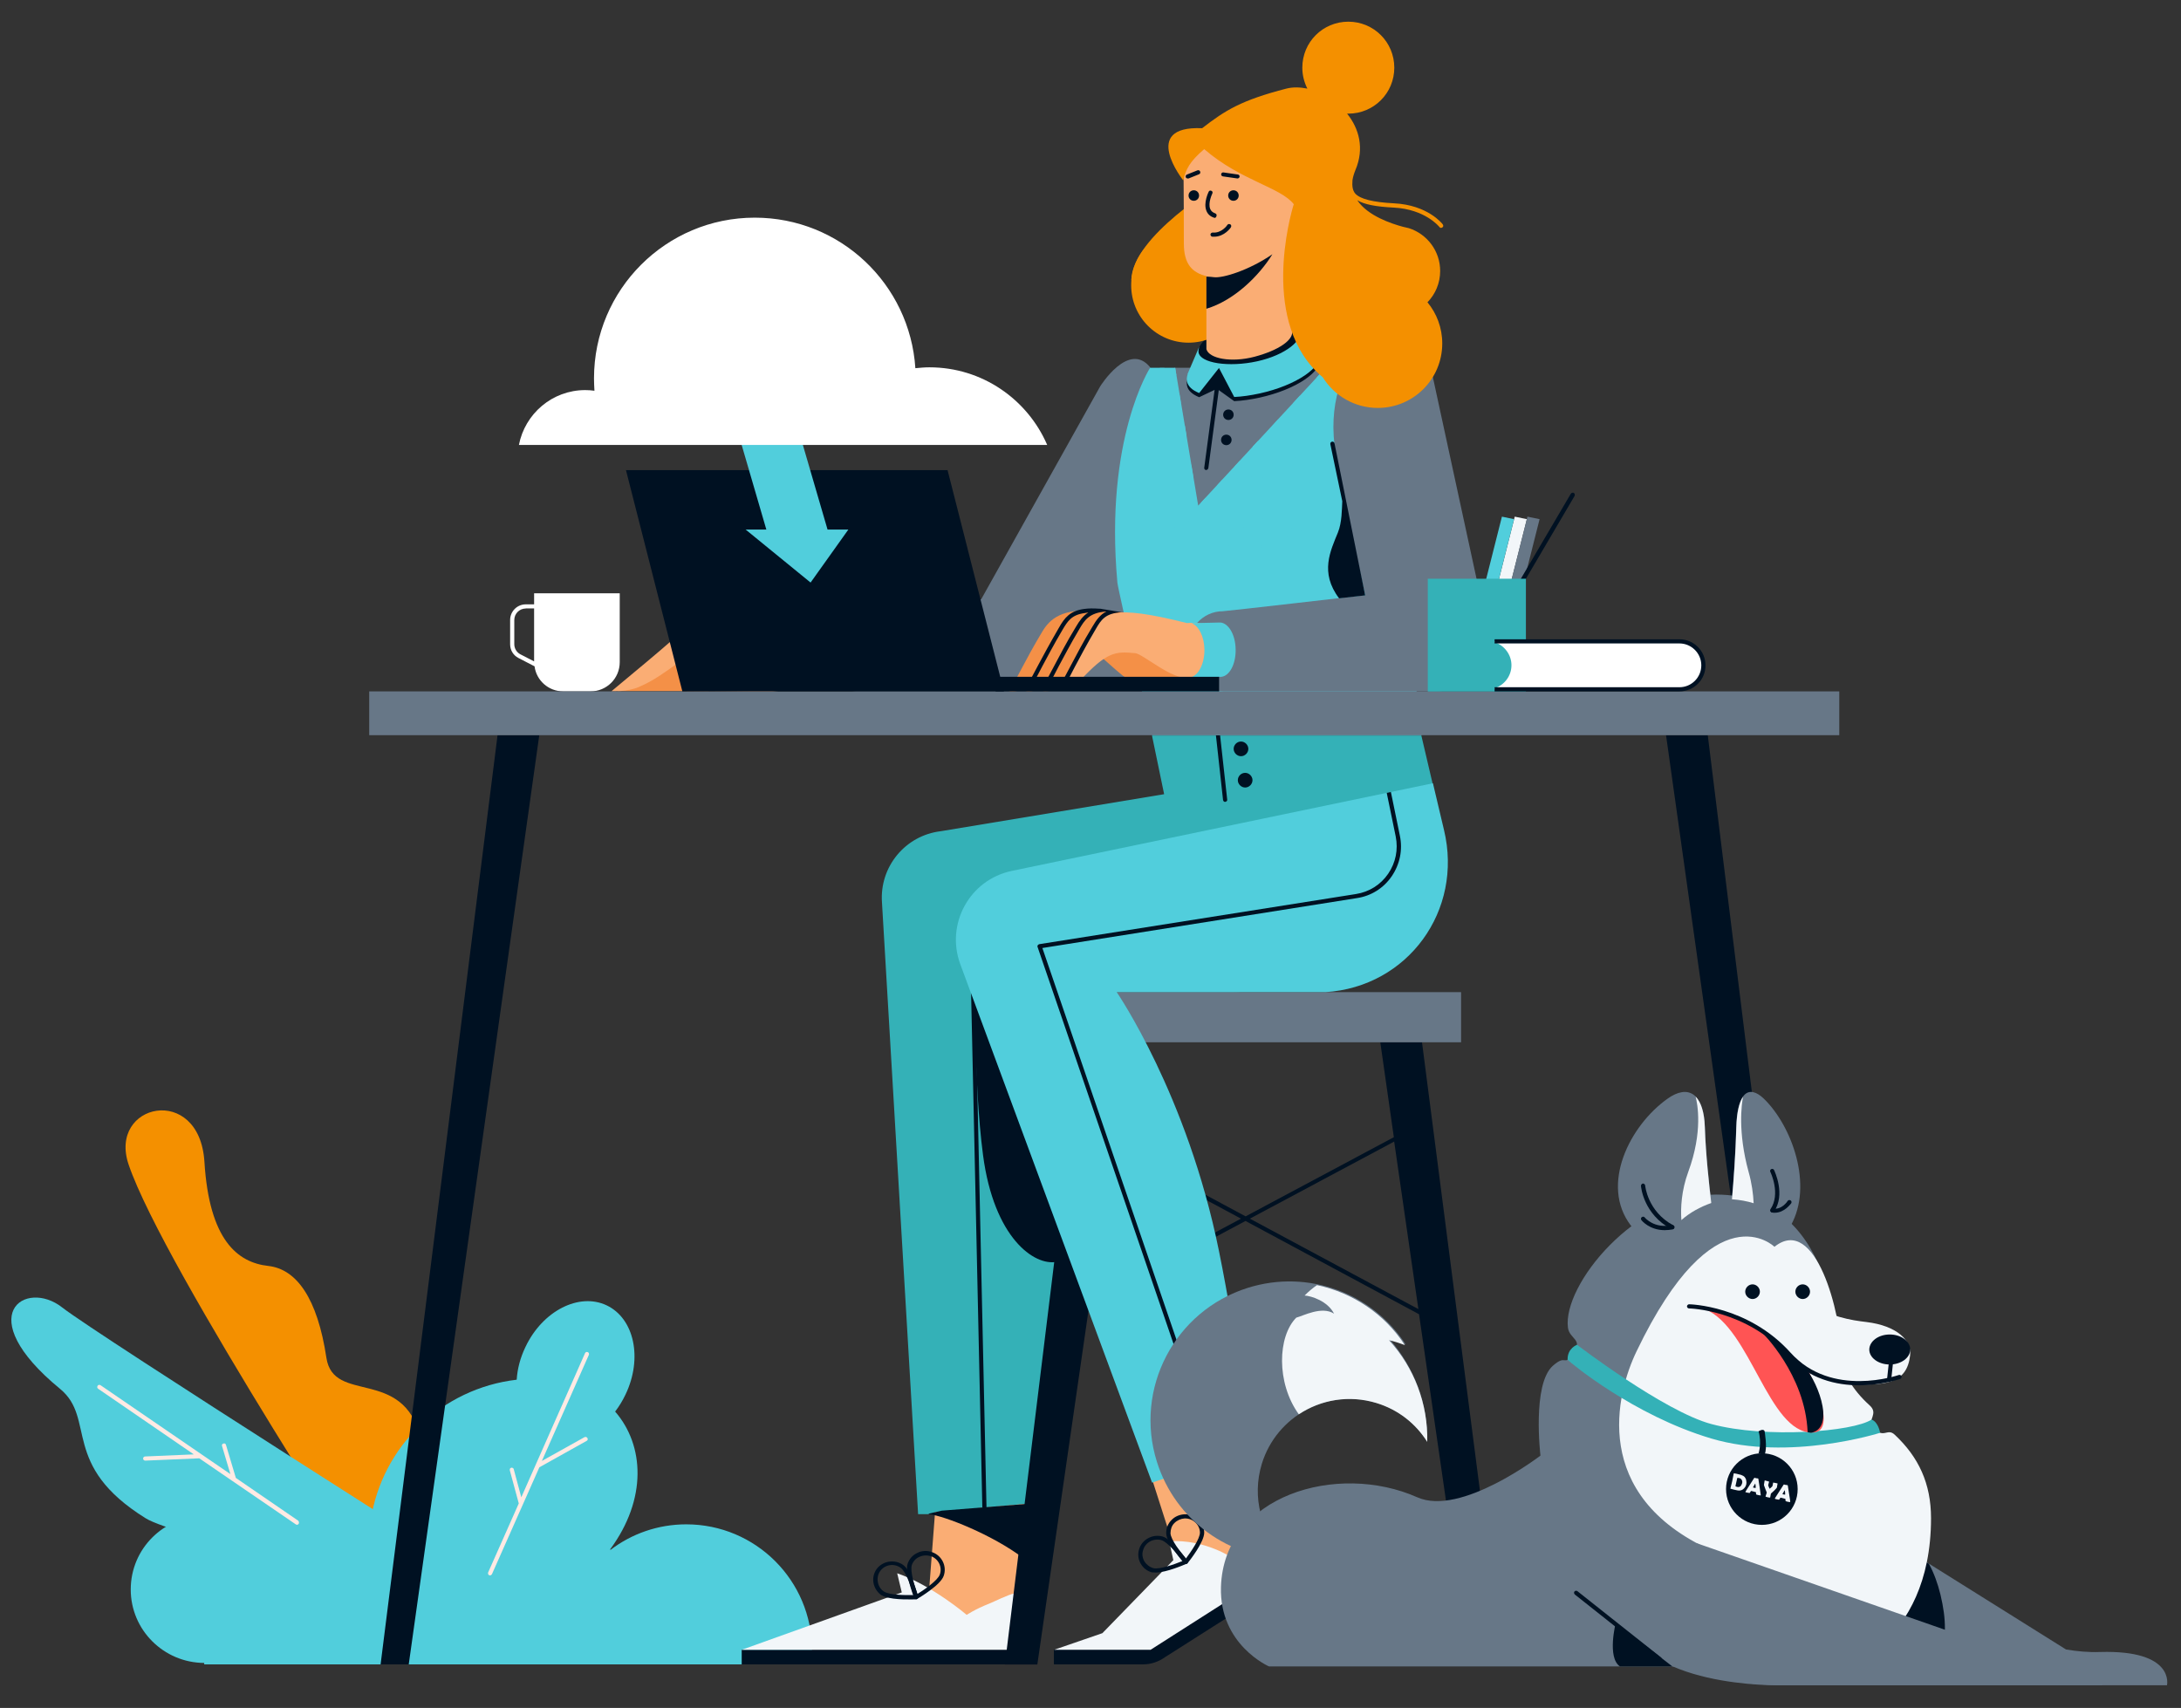 <?xml version="1.0" encoding="utf-8"?>
<!-- Generator: Adobe Illustrator 27.8.0, SVG Export Plug-In . SVG Version: 6.00 Build 0)  -->
<svg version="1.1" id="Calque_1" xmlns="http://www.w3.org/2000/svg" xmlns:xlink="http://www.w3.org/1999/xlink" x="0px" y="0px"
	 viewBox="0 0 1991.9 1560" style="enable-background:new 0 0 1991.9 1560;" xml:space="preserve">
<rect x="0" y="0" width="1991.9" height="1560" fill="#333333" stroke="none"/>
<style type="text/css">
	.st0{fill-rule:evenodd;clip-rule:evenodd;fill:#51CEDC;}
	.st1{fill-rule:evenodd;clip-rule:evenodd;fill:#F49000;}
	.st2{fill-rule:evenodd;clip-rule:evenodd;fill:#FEEAE4;}
	.st3{fill-rule:evenodd;clip-rule:evenodd;fill:#34B1B7;}
	.st4{fill-rule:evenodd;clip-rule:evenodd;fill:#001122;}
	.st5{fill-rule:evenodd;clip-rule:evenodd;fill:#FAAD74;}
	.st6{fill-rule:evenodd;clip-rule:evenodd;fill:#F2F6F9;}
	.st7{fill:#001122;}
	.st8{fill-rule:evenodd;clip-rule:evenodd;fill:#677787;}
	.st9{fill:#677787;}
	.st10{fill-rule:evenodd;clip-rule:evenodd;fill:#F49047;}
	.st11{fill:#51CEDC;}
	.st12{fill-rule:evenodd;clip-rule:evenodd;fill:#FFFFFF;}
	.st13{fill-rule:evenodd;clip-rule:evenodd;fill:#FF5454;}
	.st14{fill:#F2F6F9;}
</style>
<path class="st0" d="M1787.5,1520.2h-426v-1c-28.4,0-25.7-101.3-18.7-97.8l135.8-2.7c8-51.9,50-92.5,102.4-98.6
	c0.6-7.4,2.5-15.4,6.1-22.9c12-25.4,37.6-38.3,57-29.2c19.5,9.2,25.4,37.2,13.2,62.6c-2.1,4.4-4.6,8.4-7.4,12
	c20.6,23.5,22.7,61.4-3.6,96.7l0.2,0.2c14.9-11.3,33.2-17.9,53.2-17.9c48.6,0,88.1,39.5,88.1,88.1
	C1788.1,1513.4,1787.9,1516.8,1787.5,1520.2z"/>
<path class="st1" d="M357.2,1474.8c0,0-207.5-316.4-239.7-411c-19.1-56.1,64.6-74.4,69.2-2.7c4.4,71.7,30.3,92.1,58.4,95.2
	c25.7,2.9,44.8,29.4,53,83.9c6.5,42.7,69.6,8,86.2,73C406.2,1399.7,357.2,1474.8,357.2,1474.8z"/>
<path class="st0" d="M449.7,1447.8c0,0-361.6-229-392.9-253.6c-33.4-26.3-84.3,6.7-1.9,74.4c33.2,27.3,0,69.6,78.2,118.2
	c26.5,16.4,211.7,57.2,211.7,57.2L449.7,1447.8z"/>
<path class="st0" d="M740.9,1520.2H186.5v-1.3c-37-0.2-67.1-30.1-67.1-67.1c0-37.2,30.1-67.1,67.1-67.1c10.9,0,21,2.5,29.9,7.1
	l122.2-3.4c10.3-67.5,65-120.3,133.3-128.2c0.6-9.7,3.2-20,8-29.9c15.6-33,49-50,74.2-38s33,48.4,17.2,81.4
	c-2.7,5.7-5.9,10.9-9.5,15.6c26.7,30.7,29.4,79.9-4.6,125.9l0.4,0.4c19.3-14.7,43.3-23.3,69.2-23.3c63.3,0,114.8,51.3,114.8,114.8
	C741.6,1511.5,741.3,1515.8,740.9,1520.2z"/>
<path class="st2" d="M272.7,1391.9c-0.4,0.6-1,0.8-1.5,0.8c-0.4,0-0.8-0.2-1.1-0.4L182,1332l-49.4,2.1c-1,0-1.9-0.8-1.9-1.9
	c0-1,0.8-1.9,1.9-1.9l44.4-1.9l-87.3-59.9c-1-0.6-1.1-1.7-0.6-2.7c0.6-1,1.7-1.1,2.7-0.6l118.6,81.2l-7.6-25.6
	c-0.4-1,0.2-2.1,1.3-2.3c1-0.4,2.1,0.2,2.3,1.3l9,30.1l57,39.1C273.1,1389.8,273.3,1391.1,272.7,1391.9z"/>
<path class="st2" d="M446.8,1438.8c0.6,0.2,1.3,0.2,1.7-0.2c0.4-0.2,0.6-0.6,0.8-0.8l43.3-97.6l43.3-24.2c1-0.6,1.1-1.7,0.6-2.5
	c-0.6-1-1.7-1.3-2.7-0.8l-38.9,21.7l42.9-96.9c0.4-1,0-2.1-1-2.5s-2.1,0-2.5,1l-58.2,131.6l-6.9-25.7c-0.2-1-1.3-1.5-2.3-1.3
	s-1.5,1.3-1.3,2.3l8.2,30.3l-28,63.1C445.5,1437.3,445.9,1438.4,446.8,1438.8z"/>
<path class="st3" d="M1124.8,906.2h-124.5l-9.2,43.1L935.8,1383h-97.3l-33-558.8c-2.3-32.6,21.4-61.2,53.8-65l203.9-33.8l-11.1-53.6
	h246l10.3,43.9l-42.3,97.6C1242.1,869.5,1186.4,906.2,1124.8,906.2z"/>
<path class="st4" d="M1133.4,677.3c3.6,0,6.7,3.1,6.7,6.7c0,3.6-3.1,6.7-6.7,6.7s-6.7-3.1-6.7-6.7
	C1126.7,680.4,1129.7,677.3,1133.4,677.3z"/>
<path class="st4" d="M1137.2,705.9c3.6,0,6.7,3.1,6.7,6.7c0,3.6-3.1,6.7-6.7,6.7s-6.7-3.1-6.7-6.7S1133.5,705.9,1137.2,705.9z"/>
<path class="st4" d="M1114.3,671.6l6.5,58.7c0.2,1-0.6,1.9-1.7,2.1c-1,0.2-1.9-0.6-2.1-1.7l-6.5-59.1H1114.3z"/>
<path class="st4" d="M965.3,1152.5c-20.8,4.2-57.6-22.1-67.5-97.5c-8.8-66.2-7.6-169-7.6-169l111,54.5L965.3,1152.5z"/>
<path class="st4" d="M887,882.3c0.4-0.4,1-0.6,1.5-0.4l1.7,4.2l10.9,497h-3.8L886.4,884C886.4,883.3,886.6,882.7,887,882.3z"/>
<path class="st4" d="M925.3,1506.9H677.4v13.3h241.4L925.3,1506.9z"/>
<path class="st5" d="M937.9,1373.4l-16.2,127.4l-135.6-5.3c0,0-39.1-1.1-7.6-7.6s69.8-32.4,69.8-32.4l5.7-74.4L937.9,1373.4z"/>
<path class="st4" d="M848.2,1382.5l12-2.7l81.6-6.5l-7.6,49.6c-27.5-20.8-71.7-38.5-86-39.9L848.2,1382.5L848.2,1382.5z"/>
<path class="st6" d="M677.4,1506.9h243.3l5.7-51.5c-5,0.8-19.1,7.8-22.9,9.3c-13,5.1-20.6,10.3-20.6,10.3s-31.8-27.1-63.5-38
	l4.2,17.5L677.4,1506.9z"/>
<path class="st7" d="M836.2,1460.5C836.2,1460.5,836.4,1460.5,836.2,1460.5c0.6,0.2,1.1,0.2,1.7-0.2c2.1-1.3,21.2-12.6,24-21
	c3.1-8.8-1.7-18.7-10.9-21.7c-4.4-1.5-9.2-1.3-13.2,0.8c-4.2,1.9-7.2,5.3-8.8,9.7c-2.9,8.2,5,29,5.9,31.3
	C835.5,1460,835.8,1460.3,836.2,1460.5z M850.3,1421.4c6.9,2.5,10.5,10.1,8,16.8c-1.9,5.3-13.9,13.7-20.4,17.7
	c-2.7-7.2-6.9-21.2-5.1-26.5c1.1-3.2,3.6-6.1,6.9-7.4c3.2-1.5,6.9-1.7,10.3-0.6C850,1421.4,850.2,1421.4,850.3,1421.4z"/>
<path class="st7" d="M807.8,1458.3c9.2,3.4,26.7,2.5,29,2.5c0.6,0,1.1-0.4,1.3-0.8c0.4-0.4,0.4-1,0.4-1.5c-0.6-2.5-6.3-23.8-13.5-29
	c-7.6-5.5-18.5-4-24.2,3.4c-2.7,3.6-3.8,8.2-3.1,12.6c0.8,4.6,3.2,8.4,6.9,11.3C805.7,1457.3,806.7,1457.9,807.8,1458.3z
	 M834.3,1456.9c-7.6,0.2-22.5,0-27.3-3.4c-2.9-2.1-4.8-5.1-5.3-8.8c-0.6-3.4,0.2-7.1,2.3-9.9c4.4-5.9,12.8-7.1,18.7-2.7
	C827.5,1435.7,832.2,1449.7,834.3,1456.9z"/>
<path class="st4" d="M1296,1200.4l-158.5-85.2l-142.6,76.3l-47.5,328.8h-29.6L987.4,952h42l-13.5,93.6l121.7,65.4l135.4-72.3
	l-12.4-86.8h38.1l73.4,568.3h-29.9L1296,1200.4z M1015.3,1049.6l-19.8,137.1l137.9-73.6L1015.3,1049.6z M1273.3,1042.7l-131.8,70.4
	l153.9,82.6L1273.3,1042.7z"/>
<path class="st8" d="M939.8,906.2h394.6V952H939.8V906.2z"/>
<path class="st4" d="M962.7,1520.2h81.2c7.2,0,14.1-2.3,20-6.5l120-76.3l-7.8-10.9c0,0-80.3,48.1-125.5,80.1h-88.1v13.5h0.2
	L962.7,1520.2L962.7,1520.2z"/>
<path class="st5" d="M1126.7,1312.4l28.6,118.2l-80.1-7.6l-23.5-73.4L1126.7,1312.4z"/>
<path class="st4" d="M1139.5,1365.6l-11.3-46.3l-64.6,24.4l-11.4,5.7C1065.3,1349,1107,1349,1139.5,1365.6z"/>
<path class="st6" d="M962.7,1506.9h88.1l125.5-80.1l-30.3-39.1c-3.6,3.4-6.7,11.8-8.8,15.3c-7.4,11.6-10.9,20.4-10.9,20.4
	s-25.9-17.9-58.5-15.6l3.8,17.2l-64.8,66.7L962.7,1506.9z"/>
<path class="st7" d="M1083.2,1428.5c0.6,0,1.1-0.2,1.5-0.8c1.5-1.9,15.3-19.3,15.1-28c-0.2-9.3-8.2-16.8-17.7-16.6
	c-4.6,0.2-9,1.9-12.2,5.3c-3.2,3.2-5,7.6-4.8,12.2c0.2,8.8,14.9,25.4,16.6,27.3C1082.1,1428.1,1082.6,1428.5,1083.2,1428.5z
	 M1082.4,1386.9c7.2,0,13.3,5.7,13.5,12.8c0.2,5.5-8.2,17.7-12.8,23.8c-5-5.7-13.9-17.4-14.1-23.1c0-3.4,1.1-6.9,3.6-9.3
	c2.5-2.5,5.9-4,9.3-4.2C1082.2,1386.9,1082.2,1386.9,1082.4,1386.9z"/>
<path class="st7" d="M1055.7,1436.3c9.7,0,25.9-7.1,28-8c0.6-0.2,1-0.8,1.1-1.1c0.2-0.6,0-1.1-0.2-1.5c-1.5-2.1-14.3-20-22.9-22.3
	c-9.2-2.5-18.9,2.9-21.4,11.8c-1.3,4.4-0.8,9,1.5,13s5.9,6.9,10.5,8C1053.3,1436.1,1054.4,1436.3,1055.7,1436.3z M1080,1425.8
	c-7.1,2.9-21.2,8-26.7,6.5c-3.4-1-6.3-3.2-8.2-6.3c-1.7-3.1-2.3-6.7-1.1-10.1c1.9-7.1,9.5-11.1,16.6-9.2
	C1066.2,1408.3,1075.6,1419.7,1080,1425.8z"/>
<path class="st0" d="M1210.6,906.2h-190.7c0,0,64.5,93.8,93.3,236.1c17.4,85.1,28.6,181.4,28.6,181.4l-89.6,30.5L877,880.6
	c-13.5-36.8,8.6-77,46.9-85.1l384.8-80.1l10.1,42.7C1336.5,831.6,1285.9,901.4,1210.6,906.2z"/>
<path class="st4" d="M1266.5,724.2l3.8-0.8l8.2,39.9c2.7,13,0,26.1-7.4,37s-18.9,18.1-31.8,20L952,865.9l160.2,468l-3.6,1.1
	l-161-470.1c-0.2-0.6-0.2-1.1,0.2-1.5c0.4-0.6,0.8-0.8,1.3-1l289.3-45.8c12-1.9,22.5-8.4,29.4-18.5s9.3-22.1,6.9-34.1L1266.5,724.2z
	"/>
<path class="st4" d="M1137.4,293.6c25.9-5.7,48.8-1.9,51.1,8.4c2.3,10.3-17,23.5-42.7,29c-25.9,5.7-48.8,1.9-51.1-8.4
	C1092.4,312.3,1111.6,299.3,1137.4,293.6z"/>
<path class="st9" d="M1260,335.9h-187.1V523H1260V335.9z"/>
<path class="st4" d="M1150.3,363.2c-8,1.7-15.8,2.9-23.1,3.2l-14.1-10.1l-9.5,71.1c-0.2,1.1-1.1,1.9-2.1,1.9c-1.1,0-1.7-1-1.7-1.9
	l9.5-71.3l-14.1,6.7c-6.1-2.5-10.1-5.9-11.1-10.5c-0.4-2.1-0.2-4.4,0.6-6.7h-0.2l9.9-25h0.2c-0.4,1.3-0.4,2.7-0.2,4
	c2.3,10.3,25.2,14.1,51.1,8.4s45-18.7,42.7-29c0-0.4-0.2-0.8-0.4-1.1h0.2c0,0,14.1,15.8,17.5,22.7
	C1208.7,339,1183.9,355.8,1150.3,363.2z M1120,397c2.7,0,4.8,2.1,4.8,4.8c0,2.7-2.1,4.8-4.8,4.8c-2.7,0-4.8-2.1-4.8-4.8
	S1117.3,397,1120,397z M1117.1,378.8c0-2.7,2.1-4.8,4.8-4.8s4.8,2.1,4.8,4.8c0,2.7-2.1,4.8-4.8,4.8S1117.1,381.5,1117.1,378.8z"/>
<path class="st0" d="M1150.3,359.4c-8,1.7-15.8,2.9-23.1,3.2l-13.9-26.5l-18.1,22.9c-6.1-2.5-10.1-5.9-11.1-10.5
	c-0.4-2.1-0.2-4.4,0.6-6.7h-0.2l10.7-25c-0.4,1.3-0.8,3.6-0.6,5c1.5,9.9,27.7,13.9,53.6,8.2c25.9-5.7,42.3-19.3,40-29.8
	c0-0.4-0.2-0.8-0.4-1.1h0.2c0,0,14.1,15.8,17.5,22.7C1208.7,335.2,1183.9,352,1150.3,359.4z"/>
<path class="st8" d="M1055,631.5H781.5c-21.7-2.1-28.8-19.5-29.2-36.6c-0.6-20.2,15.1-36.6,33.8-36.6c1.1,0,2.3,0,3.4,0.2
	l106.6-11.1l108.7-194.5c0,0,26.1-42,45.8-17.2l-4.4,128.3L1055,631.5z"/>
<path class="st10" d="M647,631.3h-82.8L663,571l46.9,30.1L647,631.3z"/>
<path class="st5" d="M769.9,618.9l-32,5.1c0,0-24.4,8.2-36.6,8c-66.7-0.6-64.1-0.8-74-0.8c-6.9-10.9,27.3-18.5,48.6-21.5
	c0,0,11.6-4.6,4-13.2c0,0-25.4-15.8-44.8-2.1c-30.3,21.2-36.8,26.7-51.9,33.2c-10.3,4.4-24.8,3.8-24.8,3.8
	c31.7-26.5,34.9-28.8,61-51.5c13.9-12,17.5-31.1,131-5.1l13.9-0.6L769.9,618.9z"/>
<path class="st0" d="M779,620.7c-0.4,0-1,0-1,0l-23.8,0.8c5.7-3.2,10.1-10.9,9.9-22.1c-0.2-13.7-7.2-25.2-15.1-25v-0.2
	c0,0,28.6-3.1,29-3.1c7.8-0.2,14.5,10.9,14.7,24.6C793.1,609.2,786.8,620.5,779,620.7z"/>
<path class="st0" d="M1050.4,335.9c0,0-41.8,64.6-29.9,196.2c0.8,8.2,31.8,139.4,31.8,139.4h246L1260.2,334h-47.7l-118.2,127.8
	l-21-125.9H1050.4z"/>
<path class="st11" d="M1173,607.9h3.8c-17.2-80.3-11.8-147.2-3.8-191.1c4.2-22.7,9.5-41.4,14.3-55.5l-6.1,6.7
	c-4.2,13.2-8.4,29.4-11.8,48.1C1161.2,460.1,1156,527.2,1173,607.9z"/>
<path class="st11" d="M1159.7,607.9h3.8c-17.2-80.3-11.8-147.2-3.8-191.1c2.3-12.6,5-24,7.8-33.9l-5.3,5.9
	c-2.1,8.4-4.2,17.4-5.9,27.3C1147.8,460.1,1142.7,527.2,1159.7,607.9z"/>
<path class="st11" d="M1186.4,607.9h3.8c-17.2-80.3-11.8-147.2-3.8-191.1c7.4-40.4,18.7-68.5,23.8-80.3l-7.4,8
	c-5.9,14.7-14.1,39.3-20,71.3C1174.5,460.1,1169.4,527.2,1186.4,607.9z"/>
<path class="st11" d="M1226.4,607.9h3.8c-17.2-80.3-11.8-147.2-3.8-191.1c8-43.5,20.4-72.7,25-82.6h-4.2
	c-5.1,11.4-16.8,40.2-24.4,81.8C1214.6,460.1,1209.4,527.2,1226.4,607.9z"/>
<path class="st11" d="M1199.7,607.9h3.8c-17.2-80.3-11.8-147.2-3.8-191.1c8-43.5,20.4-72.7,25-82.6h-4.2
	c-5.1,11.4-16.8,40.2-24.4,81.8C1187.9,460.1,1182.7,527.2,1199.7,607.9z"/>
<path class="st11" d="M1239.8,607.9h3.8c-17.2-80.3-11.8-147.2-3.8-191.1c6.1-33.2,14.7-58,20.6-72.5l-0.2-9.2
	c-5.3,12.2-16.6,40.4-24,80.7C1227.9,460.1,1222.8,527.2,1239.8,607.9z"/>
<path class="st11" d="M1150.1,607.9c-17.2-80.3-11.8-147.2-3.8-191.1c1-5,1.9-9.7,2.9-14.3l-5,5.3c-0.6,2.7-1.1,5.3-1.5,8
	c-8.2,44.2-13.5,111.4,3.6,192L1150.1,607.9L1150.1,607.9z"/>
<path class="st11" d="M1213.1,607.9h3.8c-17.2-80.3-11.8-147.2-3.8-191.1c8-43.5,20.4-72.7,25-82.6h-4.2
	c-5.1,11.4-16.8,40.2-24.4,81.8C1201.2,460.1,1196.1,527.2,1213.1,607.9z"/>
<path class="st11" d="M1123.4,607.9c-14.5-68.3-13-126.8-7.1-169.7l-4.4,4.8c-5.3,42.7-6.1,99.4,7.6,165L1123.4,607.9L1123.4,607.9z
	"/>
<path class="st11" d="M1052.9,607.9h3.8c-17.2-80.3-11.8-147.2-3.8-191.1c6.5-34.9,15.6-60.5,21.4-74.4l-1-6.3h-0.4
	c-5.5,12.6-16.2,40.4-23.6,79.9C1041.1,460.1,1035.9,527.2,1052.9,607.9z"/>
<path class="st11" d="M1136.8,607.9c-16.6-78-12.2-143.2-4.4-187.1l-4.6,5c-7.1,44.1-10.5,107.2,5.3,182.1H1136.8z"/>
<path class="st11" d="M1066.2,607.9h3.8c-17.2-80.3-11.8-147.2-3.8-191.1c3.6-19.5,8-35.9,12.2-49.2l-1.3-8
	c-5,14.3-10.3,33.4-14.5,56.3C1054.4,460.1,1049.3,527.2,1066.2,607.9z"/>
<path class="st11" d="M1043.3,607.9c-17.2-80.3-11.8-147.2-3.8-191.1c7.6-41,18.9-69.2,24-80.7h-4.2c-5.5,12.6-16.2,40.4-23.6,79.9
	c-8.2,44.2-13.5,111.4,3.6,192L1043.3,607.9L1043.3,607.9z"/>
<path class="st11" d="M1110.1,607.9c-12.8-59.9-13.2-112.3-9-153.3l-4.2,4.6c-3.6,40.4-2.7,91.2,9.5,148.8h3.7V607.9z"/>
<path class="st11" d="M1092.9,607.9h3.8c-14.9-69.4-13-128.9-6.9-172.2l-1.9-11.8C1080.5,467.9,1076.9,532,1092.9,607.9z"/>
<path class="st11" d="M1079.6,607.9h3.8c-17.2-80.3-11.8-147.2-3.8-191.1c1.1-6.7,2.5-13,4-18.9l-1.5-9.3
	c-2.1,8.4-4.2,17.5-6.1,27.5C1067.7,460.1,1062.6,527.2,1079.6,607.9z"/>
<path class="st8" d="M1117.1,631.5c-24.8-0.4-32.6-18.5-33-36.6c-0.6-20.2,14.1-36.6,32.6-36.6c2.7,0,130.1-14.7,130.1-14.7
	s-10.3-44.6-26.7-129.7c-8.2-42.1,6.9-83.3,22.9-89.6c40-15.6,62.9,7.6,62.9,7.6l52.3,241.4c6.5,29.9-16.4,58.2-46.9,58.2
	L1117.1,631.5L1117.1,631.5z"/>
<path class="st4" d="M1246.8,543.8l-23.8,2.7c-17.9-23.6-7.8-43.5-1.1-60.1c3.8-9.3,3.6-21.6,4-28.6l-10.9-52.1
	c-0.2-1,0.4-2.1,1.5-2.3c1-0.2,2.1,0.4,2.3,1.5L1246.8,543.8z"/>
<path class="st10" d="M1089.1,598.9c2.1,2.3,3.2,4.8,3.2,7.2c0.2,9.9-10.1,18.3-35.9,18.9c-13,0.2-24.4-2.9-30.9-7.8
	c-1.7-1.3-10.5-8.8-19.3-16.8c-2.9-0.6-5.3-1-7.6-1.3c-7.2,3.2-15.4,10.1-28,23.8c-10.5,11.4-18.9,8-18.9,8c2.1-3.4,4-6.7,6.1-10.3
	c-0.8,0.8-1.5,1.7-2.3,2.5c-10.5,11.4-18.9,8-18.9,8c2.1-3.4,4-6.7,6.1-10.3c-0.8,0.8-1.5,1.7-2.3,2.5c-10.5,11.4-18.9,8-18.9,8
	c8.8-13.9,13.7-26.5,30.5-54.5c6.9-11.6,18.5-21.7,49-18.3c13.5-2.5,40.4,2.1,100.9,20.2C1105.3,579.7,1094.8,590.7,1089.1,598.9z"
	/>
<path class="st5" d="M1111.4,604.8c-3.6,2.3,10.1,6.5,7.8,9.3c-0.2,0.2-10.9,1-19.3,1.5v2.5l-14.9,0.6
	c-13.3,3.2-41.2-21.4-48.1-22.1c-18.3-1.7-25.7-1.7-51.1,25.7c-10.5,11.4-18.9,8-18.9,8c8.8-13.9,13.7-26.5,30.5-54.5
	c9.5-15.8,17.2-24.2,86.6-6.7l3.8-0.2l13.9,0.8l-0.2,4.2c4.8,1.3,9.9,2.7,15.3,4.2C1122.1,579.9,1109.1,600.3,1111.4,604.8z"/>
<path class="st4" d="M967.2,573.2c5.1-9,10.1-15.3,22.9-17c4-0.6,8.6-0.6,14.3-0.2c0.2,0,0.4,0,0.6,0l19.6,3.2
	c-15.3,0.8-19.1,7.2-23.8,15.3c-8.8,14.9-14.3,25.6-18.9,34.1c-4,7.8-7.2,14.1-11.4,20.6c-0.4,0.6-1,1-1.5,1c-0.4,0-0.8,0-1.1-0.4
	c-1-0.6-1.1-1.7-0.6-2.7c4-6.5,7.2-12.6,11.3-20.4c4.6-8.6,10.1-19.5,19.1-34.3c3.6-6.1,6.9-10.9,12.8-13.9
	c-15.8,1.1-20,8-24.8,16.2c-8.8,14.9-14.3,25.6-18.9,34.1c-4,7.8-7.2,14.1-11.4,20.6c-0.4,0.6-1,1-1.5,1c-0.4,0-0.8,0-1.1-0.4
	c-1-0.6-1.1-1.7-0.6-2.7c4-6.5,7.2-12.6,11.3-20.4c4.6-8.6,10.1-19.5,19.1-34.3c3.2-5.5,6.5-10.1,11.4-13.2
	c-1.3,0.2-2.5,0.4-3.6,0.6c-12,1.7-15.4,7.6-19.8,14.9c-8.8,14.9-14.3,25.6-18.9,34.1c-4,7.8-7.2,14.1-11.4,20.6c-0.4,0.6-1,1-1.5,1
	c-0.4,0-0.8,0-1.1-0.4c-1-0.6-1.1-1.7-0.6-2.7c4-6.5,7.2-12.6,11.3-20.4C952.8,598.9,958.5,588.2,967.2,573.2z"/>
<path class="st0" d="M1115.6,618.2l-30.5,0.6c0.4,0,0.4,0,0.8,0c7.8-0.2,14.3-11.8,14.1-25.6c-0.2-12-5.3-21.7-11.8-24l25.6-0.6h1
	c7.4,0.8,13.5,11.3,13.7,24.4C1128.8,606.4,1123.1,617.2,1115.6,618.2z"/>
<path class="st1" d="M1114.1,168.1c0,0-79.9,47.3-80.9,87.7c31.8,27.3,79,36.2,79,36.2L1114.1,168.1z"/>
<path class="st1" d="M1085.5,208.2c29,0,52.4,23.5,52.4,52.4s-23.5,52.4-52.4,52.4c-29,0-52.4-23.5-52.4-52.4
	S1056.5,208.2,1085.5,208.2z"/>
<path class="st5" d="M1180.8,216.7l-0.8,85.1c2.1,8.6-12.6,18.3-34.1,24s-41.8,1.7-44.1-6.9v-66.7c-13-3.2-20.6-10.9-20.6-29.9
	c0-46.2-0.4-73-0.4-73c9-23.6,85.2-76.1,101.8,1.9c2.1,9.7,21.4,9,21,17.2C1202.8,187.6,1193.4,203.8,1180.8,216.7z"/>
<path class="st4" d="M1162.1,232.2c-12.2,19.8-35.1,42.3-60.3,49.8v-29.4c2.9,0.2,6.1,0.4,7.1,0.6
	C1116.8,254.1,1140.4,247.1,1162.1,232.2z"/>
<path class="st7" d="M1108.9,216.2c-0.6,0-1.1,0-1.7,0c-1-0.2-1.7-1-1.7-2.1c0.2-1,1-1.7,2.1-1.7c8,0.8,13.3-6.7,13.3-6.9
	c0.6-1,1.7-1.1,2.7-0.6s1.1,1.7,0.6,2.7C1124,208,1118.3,216.2,1108.9,216.2z"/>
<path class="st7" d="M1130.3,163h-0.2l-13.3-1.9c-1-0.2-1.7-1.1-1.5-2.1s1.1-1.7,2.1-1.5l13.2,1.9c1,0.2,1.7,1.1,1.5,2.1
	C1132,162.2,1131.1,163,1130.3,163z"/>
<path class="st7" d="M1084.7,163c-0.8,0-1.5-0.4-1.7-1.1c-0.4-1,0-2.1,1.1-2.5l9.5-3.8c1-0.4,2.1,0,2.5,1.1c0.4,1,0,2.1-1.1,2.5
	l-9.5,3.8C1085.3,163,1084.9,163,1084.7,163z"/>
<path class="st7" d="M1109.3,199c-0.2,0-0.4,0-0.6-0.2c-3.4-1.1-5.7-3.2-6.9-6.3c-2.9-7.2,1.9-17,2.1-17.4c0.4-1,1.5-1.3,2.5-0.8
	c1,0.4,1.3,1.5,0.8,2.5c0,0-4.2,8.6-1.9,14.1c0.8,1.9,2.3,3.2,4.6,4c1,0.4,1.5,1.3,1.1,2.5C1110.8,198.4,1110.1,199,1109.3,199z"/>
<path class="st4" d="M1126.5,173.8c2.7,0,4.8,2.1,4.8,4.8s-2.1,4.8-4.8,4.8s-4.8-2.1-4.8-4.8S1123.8,173.8,1126.5,173.8z"/>
<path class="st4" d="M1090.3,173.8c2.7,0,4.8,2.1,4.8,4.8s-2.1,4.8-4.8,4.8c-2.7,0-4.8-2.1-4.8-4.8S1087.6,173.8,1090.3,173.8z"/>
<path class="st1" d="M1273.1,185.7c30.7,1.5,44.1,18.5,44.6,19.3c0.6,0.8,0.6,2.1-0.4,2.7c-0.2,0.2-0.6,0.4-1,0.4
	c-0.6,0.2-1.3-0.2-1.7-0.8c-0.2-0.2-12.8-16.2-41.8-17.7c-16.4-0.8-26.9-2.9-33.2-6.7c9.5,14.3,31.5,21.5,41.6,24.2
	c1.9,0.4,3.6,0.8,5.5,1.3c16.6,5.3,28.6,20.8,28.6,39.1c0,11.1-4.4,21.2-11.6,28.6c8.4,10.1,13.5,23.3,13.5,37.6
	c0,32.6-26.3,58.9-58.9,58.9c-21.2,0-39.9-11.3-50.2-28c-58-48.4-29.6-148.4-26.5-158.1c-12.2-15.6-48.6-21.5-81.8-50.3
	c-13.2,11.3-16.8,18.3-19.1,28.6c0,0-40-50.2,17.2-47.7c21.4-16.6,36-25.6,77-36.2c5.9-1.5,12.4-1.3,19.1,0
	c-2.9-5.7-4.6-12.2-4.6-19.1c0-23.3,18.7-42,42-42s42,18.7,42,42s-18.7,42-42,42c-0.4,0-0.8,0-1.1,0c10.9,13.5,16,31.8,7.6,51.5
	c-1.3,3.2-2.3,6.5-2.7,9.3c-0.4,5.3,0,9.3,2.7,12.4C1242.6,181.8,1253.7,184.7,1273.1,185.7z"/>
<path class="st12" d="M539.3,631.5h-24.8c-13.5,0-24.6-9.9-26.3-22.9l-14.7-7.6c-4.8-2.5-7.6-7.2-7.6-12.6v-22.1
	c0-7.8,6.3-14.3,14.3-14.3h7.6v-10.1H566v62.9C566,619.7,554,631.5,539.3,631.5z M480.2,555.8c-5.7,0-10.5,4.6-10.5,10.5v22.1
	c0,3.8,2.1,7.4,5.5,9.2l12.6,6.5v-48.4h-7.6V555.8z"/>
<path class="st4" d="M1640.8,1520.2l-119.2-848.6h38.1l104.9,848.6H1640.8z M347.6,1520.2l106.8-848.6h38.1l-119.2,848.6H347.6z"/>
<path class="st8" d="M337.2,631.5h1342.6v40H337.2V631.5L337.2,631.5z"/>
<path class="st4" d="M571.7,429.4h293.7l51.5,202.1H623.2L571.7,429.4z"/>
<path class="st4" d="M909.3,618.2h204.1v13.3H909.3V618.2z"/>
<path class="st0" d="M774.8,483.7l-34.5,48.4L681,483.7h18.9l-25.2-86.4h55.9l25.2,86.4H774.8z"/>
<path class="st12" d="M473.9,406.5c5.5-28.6,30.5-50.2,60.6-50.2c2.9,0,5.5,0.2,8.4,0.6c-0.2-3.8-0.4-7.4-0.4-11.3
	c0-81.1,65.8-146.8,146.8-146.8c78,0,141.7,60.6,146.7,137.5c4.2-0.4,8.6-0.8,12.8-0.8c48.2,0,89.6,29.2,107.6,70.9H473.9V406.5z"/>
<path class="st6" d="M1383.4,471.9l11.1,2.3l-37.8,149.7l-11.1-2.3L1383.4,471.9z"/>
<path class="st0" d="M1371.7,471.9l11.1,2.3L1345,623.9l-11.1-2.3L1371.7,471.9z"/>
<path class="st8" d="M1395,471.9l11.1,2.3l-37.8,149.7l-11.1-2.3L1395,471.9z"/>
<path class="st4" d="M1437.3,450.2c1,0.6,1.1,1.7,0.8,2.7l-102.4,174.3c-0.6,1-1.7,1.1-2.7,0.8c-1-0.6-1.1-1.7-0.8-2.7L1434.6,451
	C1435.2,450,1436.6,449.8,1437.3,450.2z"/>
<path class="st3" d="M1304,528.6h89.6v103H1304V528.6z"/>
<path class="st12" d="M1555.8,607.7c0,11.8-9.3,21.4-21,21.9h-169.7v-1c8.8-2.9,15.3-11.1,15.3-21c0-9.7-6.5-18.1-15.3-21v-1h169.7
	C1546.4,586.3,1555.8,595.9,1555.8,607.7z"/>
<path class="st4" d="M1533.8,631.5H1365v-3.8h3.8h1.9h163.1c11.1,0,20-9,20-20s-9-20-20-20h-163.1h-1.9h-3.8v-3.8h168.8
	c13.2,0,23.8,10.7,23.8,23.8C1557.7,620.9,1547,631.5,1533.8,631.5z"/>
<path class="st8" d="M1979.1,1539.3h-217.4c0,0-158.7-7.8-175.5-64.8c-17.4-58.5,66.7-114.4,66.7-114.4l234,146.5
	c10.1,1.7,20.6,2.7,31.1,2.3C1986.8,1506.9,1979.1,1539.3,1979.1,1539.3z"/>
<path class="st4" d="M1738.5,1535.9c-1.5,0.4-3.1,0.8-4.8,1c-13.7-1.5-31.1-4-49-7.6c-14.9-8.2-27.1-22.7-32.2-44.6
	c-10.9-46.3,7.1-90.2,40-98c0.6-0.2,1.3-0.2,1.9-0.4l67.3,42.1c4.6,8.4,8,17.9,10.5,28C1783.3,1502.5,1771.6,1528.1,1738.5,1535.9z"
	/>
<path class="st8" d="M1677.8,1247.5c0,0,6.5-156.4-110.6-156.4c-73.3,0-140.2,82.7-135.2,121.6c1.4,10.5,14.2,10.5,5,23.4
	c-9.4,13.1-5.9,0-18.8,11.4c-19.1,17-11.3,82-11.3,82s-72.7,55.9-112.5,38.1c-73-32.4-176.8-1.9-179.3,82
	c-1.5,52.8,43.9,72.5,43.9,72.5h375.7c0,0,40.2,7.6,95.4,7.6c50.2,0,52.4,0.4,70.6-17.2c140.9-136.4-50.2-229.4-43.9-259.4
	C1663.1,1223.5,1677.8,1247.5,1677.8,1247.5z"/>
<path class="st8" d="M1632.1,1539.3h173.5h70.6c0,0,7.6-32.4-61-30.5c-81.1,2.3-185-83.9-263.2-80.1
	C1501.4,1431.2,1452.8,1538.3,1632.1,1539.3z"/>
<path class="st8" d="M1303.5,1316.7c-10.3-16.2-26.3-29.2-46.2-35.3c-44.4-13.5-91.3,11.4-104.9,55.7c-9.3,30.5-0.4,62.4,20.6,83.5
	c1.7,1.1,3.2,2.3,5,3.4c-0.2,0-0.2,0-0.4,0c0.2,0.2,0.6,0.2,0.8,0.4c-0.2-0.2-0.4-0.2-0.4-0.4c12.4,0,25-1.9,37.4-5.9
	c17.7-5.5,25.7,23.1,34.7,30.9c-15.8,1-34.9-4.6-53.2-13.9c0.2,0.8,0.2,1.5,0,2.3c-7.4-3.6-14.3-8-20.2-13.5
	c-53.6-0.2-103.2-34.9-120.1-88.7c-21-66.7,16.2-137.9,83-158.9c55.5-17.4,113.9,5.1,144.2,51.7c-4.6-1.9-9.5-3.4-14.5-4.6
	C1291.4,1248.9,1304.2,1282,1303.5,1316.7z M1249.7,1449.3c3.6-0.2,7.1-0.8,10.3-1.7C1256.2,1452.3,1252.9,1452,1249.7,1449.3z
	 M1196.5,1437.7c3.1,1.3,6.1,2.7,9.3,3.8C1192.3,1445.3,1195.9,1442.4,1196.5,1437.7z"/>
<path class="st6" d="M1620.6,1138.8c0,0-54.4-53.6-125.9,95.4c-18.7,38.7-42.5,131.6,68.3,181.9c38.1,17.2,140.2,62.4,170.1,71.7
	c54.4,17.2-57.2,40-57.2,40s87.7-23.5,87.7-141.1c0-31.8-11.4-55.9-33.2-76.3c-7-6.6-10.3,4.9-20.3-7.3c-4.9-5.9,5.9-11.8-2.5-19.4
	c-16.4-14.8-25.9-31.6-25.9-45.8C1681.6,1200.6,1658.4,1108.5,1620.6,1138.8z"/>
<path class="st8" d="M1920,1539.3h-293.7c0,0-130.8,3.2-144.9-66.7c-12.2-59.9,68.7-62.9,68.7-62.9l277.9,96.9
	c10.1,1.7,20.6,2.7,31.1,2.3C1927.6,1506.9,1920,1539.3,1920,1539.3z"/>
<path class="st6" d="M1704.5,1207.5c28.2,3.4,41.6,17,40,30.5c-2.9,25.6-22.3,26.7-47.7,26.7c-25.4,0-40-13-40-26.7
	c0-10.7-22.5-59.5-7.6-49.6C1671.3,1203.1,1691,1205.9,1704.5,1207.5z"/>
<path class="st4" d="M1475.7,1482.1l51.7,40h-47.9C1467.5,1513.9,1475.7,1482.1,1475.7,1482.1z"/>
<path class="st4" d="M1437.9,1453.7c0.6-0.8,1.9-1,2.7-0.4l76.3,60.5c0.8,0.6,1,1.9,0.4,2.7c-0.6,0.8-1.9,1-2.7,0.4l-76.3-60.5
	C1437.5,1455.6,1437.3,1454.4,1437.9,1453.7z"/>
<path class="st6" d="M1257.1,1281.5c-25-7.6-50.7-3.1-70.9,10.3c-20.8-28.8-19.3-71.3-2.3-88.3c6.1-1.5,23.3-10.9,34.5-3.6
	c-5.9-11.6-20.8-16.2-26.9-16.6c3.4-3.4,7.2-6.7,11.3-9.5c32.6,6.9,61.8,26.3,80.3,54.9c-4.6-1.9-9.5-3.4-14.5-4.6
	c22.9,25,35.7,58.2,34.9,92.9C1293,1300.3,1277.1,1287.6,1257.1,1281.5z"/>
<path class="st8" d="M1521.6,1130.2c-12,1.9-24,0-32.2-10.9c-28.2-37-1.1-91.2,33.6-115.8c18.5-13.2,33-5.3,34.1,25.9
	c0.8,25,4,53.6,5.9,69.4C1545.7,1104.7,1531.2,1115.7,1521.6,1130.2z"/>
<path class="st8" d="M1635.5,1119.4c-11.6-12-29.8-22.5-53.8-24.2c1.5-16.2,3.4-42.5,4-65.8c0.8-31.3,11.4-39.1,25.2-25.9
	C1636.4,1028.2,1656.3,1082.4,1635.5,1119.4z"/>
<path class="st6" d="M1535.6,1114.4c-0.8-11.1,0-26.9,6.3-44.1c13.5-36.6,8.4-62.2,6.7-68.7c4.8,5,8,14.1,8.4,27.8
	c0.8,25,4,53.6,5.9,69.4C1552.7,1102.4,1543.4,1107.5,1535.6,1114.4z M1597,1070.4c2.9,10.3,4.2,20,4.6,28.6
	c-6.1-1.9-12.6-3.1-19.8-3.6c1.5-16.2,3.4-42.5,4-65.8c0.4-13.7,2.7-22.9,6.1-27.8C1590.7,1008.2,1586.9,1033.7,1597,1070.4z"/>
<path class="st7" d="M1725.3,1262.2h-0.2c-1-0.2-1.7-1.1-1.7-2.1l1.7-15.8c0.2-1,1.1-1.7,2.1-1.7c1,0.2,1.7,1.1,1.7,2.1l-1.7,15.8
	C1727.2,1261.4,1726.3,1262.2,1725.3,1262.2z"/>
<path class="st7" d="M1620.8,1107.7c-0.8,0-1.5,0-2.3-0.2c-1-0.2-1.7-1.1-1.5-2.1s1.1-1.7,2.1-1.5c8.2,1.3,13.3-6.5,13.5-6.9
	c0.6-1,1.7-1.1,2.7-0.6c1,0.6,1.1,1.7,0.6,2.7C1635.5,1099.3,1630,1107.7,1620.8,1107.7z"/>
<path class="st7" d="M1618.7,1107.5c-0.4,0-0.8-0.2-1.1-0.4c-1-0.6-1.1-1.7-0.6-2.7c9.5-13.9,0-33.9-0.2-34.1c-0.4-1,0-2.1,1-2.5
	s2.1,0,2.5,1s10.7,22.3-0.2,38C1619.8,1107.3,1619.3,1107.5,1618.7,1107.5z"/>
<path class="st7" d="M1520.3,1123.6c-13.7,0-20.8-8.6-21.2-9.2c-0.6-0.8-0.6-2.1,0.4-2.7c0.8-0.6,2.1-0.6,2.7,0.4
	c0.4,0.4,8.6,10.3,24.8,6.9c1-0.2,2.1,0.4,2.3,1.5c0.2,1-0.4,2.1-1.5,2.3C1525.1,1123.4,1522.6,1123.6,1520.3,1123.6z"/>
<path class="st7" d="M1527.4,1122.8c-0.4,0-0.6,0-1-0.2c-25.4-13.5-27.7-38.5-27.7-39.5s0.8-1.9,1.7-2.1c1.1,0,1.9,0.8,2.1,1.7
	c0,0.2,2.1,23.8,25.6,36.4c1,0.6,1.3,1.7,0.8,2.5C1528.7,1122.4,1527.9,1122.8,1527.4,1122.8z"/>
<path class="st4" d="M1725.9,1218.9c10.3,0,18.7,6.1,18.7,13.7s-8.4,13.7-18.7,13.7c-10.3,0-18.7-6.1-18.7-13.7
	C1707.4,1225,1715.6,1218.9,1725.9,1218.9z"/>
<path class="st4" d="M1600.6,1173.1c3.6,0,6.7,3.1,6.7,6.7s-3.1,6.7-6.7,6.7s-6.7-3.1-6.7-6.7S1597,1173.1,1600.6,1173.1z"/>
<path class="st4" d="M1646.4,1173.1c3.6,0,6.7,3.1,6.7,6.7s-3.1,6.7-6.7,6.7s-6.7-3.1-6.7-6.7
	C1639.7,1176.2,1642.7,1173.1,1646.4,1173.1z"/>
<path class="st3" d="M1440.3,1228.3c0,0,79.6,60.9,122.7,72.4c49.9,13.4,129.5,7,146.3-4.1c6.3,2.3,7.8,12.1,7.8,12.1
	s-82.9,26.4-154.2,5.2s-128.9-69.5-131.2-71.9C1431.3,1231.5,1440.3,1228.3,1440.3,1228.3z"/>
<path class="st13" d="M1557.7,1196c0,0,32.4-2.9,70.6,34.3s22.9,21,22.9,21s29.6,57.2,3.8,57.2
	C1615.1,1308.5,1598.9,1213.4,1557.7,1196z"/>
<path class="st4" d="M1654.9,1308.5c-1.3,0.4-2.7-0.2-4-0.4c-2.1-52.6-41.8-91.2-41.8-91.2s1-0.4,2.5-0.8c8,8.2,16.4,13.3,33.8,29.4
	C1658.6,1257.6,1677.1,1302.8,1654.9,1308.5z"/>
<path class="st7" d="M1698,1265.3c-20.6,0-46-5.5-65.4-27.1c-37.8-42-89.4-43.1-90-43.1c-1.1,0-1.9-1-1.9-1.9s1-1.9,1.9-1.9
	c0.6,0,53.8,1,92.7,44.2c37.4,41.8,98.2,20.6,98.8,20.4c1-0.4,2.1,0.2,2.5,1.1c0.4,1-0.2,2.1-1.1,2.5
	C1735,1259.5,1719,1265.3,1698,1265.3z"/>
<circle class="st4" cx="1609.1" cy="1360.1" r="32.7"/>
<path class="st4" d="M1606.1,1327.4c0,0,3.1-8.9,0-20.1c4.9-2.9,5.5,0,5.5,0s2.8,15.4,0,21.2
	C1606.1,1327.4,1606.1,1327.4,1606.1,1327.4z"/>
<g>
	<path class="st14" d="M1594.9,1355.6c-0.4,2-1.5,3.5-3,4.7c-1.4,1-3.1,1.4-5.1,1c-0.4-0.1-1.5-0.3-3.2-0.7
		c-0.3-0.1-0.8-0.2-1.5-0.4c-0.7-0.2-1.1-0.3-1.5-0.4c-0.2,0-0.3-0.1-0.2-0.3c0.2-0.7,0.4-1.8,0.8-3.3s0.7-2.6,0.8-3.3
		c0.2-0.8,0.4-1.9,0.7-3.5c0.3-1.5,0.5-2.7,0.7-3.5c0-0.1,0.1-0.2,0.3-0.2c0.5,0.1,1.3,0.2,2.3,0.4c2.1,0.5,3.4,0.8,4,1
		c1.5,0.5,2.7,1.2,3.4,2c0.7,0.8,1.2,1.8,1.4,3C1595.1,1353.4,1595.1,1354.5,1594.9,1355.6z M1591.1,1354.7c0.3-1.1,0.1-2.1-0.4-3
		s-1.3-1.5-2.5-1.7c-1-0.2-1.6-0.2-1.6,0.1c-0.1,0.4-0.2,1-0.4,1.8c-0.2,0.8-0.3,1.4-0.4,1.8s-0.2,1-0.4,1.8
		c-0.2,0.8-0.3,1.4-0.4,1.8c-0.1,0.3,0.4,0.5,1.5,0.8c1.2,0.3,2.1,0.1,3-0.5C1590.3,1356.8,1590.8,1355.9,1591.1,1354.7z"/>
	<path class="st14" d="M1608.1,1365.7c0,0.1-0.1,0.2-0.3,0.2c-0.2,0-0.8-0.1-1.9-0.3c-1-0.2-1.6-0.4-1.8-0.5
		c-0.2-0.1-0.3-0.3-0.3-0.5c0-1-0.1-1.6-0.2-1.7s-1-0.3-2.7-0.7c-1.1-0.3-1.7-0.4-1.8-0.3c-0.1,0.1-0.3,0.4-0.6,1
		c-0.3,0.5-0.5,0.8-0.7,0.8s-1-0.1-2.3-0.4c-1-0.2-1.5-0.4-1.5-0.6s1.3-2.1,3.7-5.9c2.6-4.1,4.1-6.3,4.3-6.7
		c0.1-0.2,0.3-0.3,0.4-0.3c0.2,0,0.5,0.1,0.8,0.2c0.4,0.1,0.6,0.2,0.8,0.2c0.2,0,0.4,0.1,0.8,0.1c0.4,0.1,0.6,0.1,0.8,0.1
		c0.1,0,0.2,0.2,0.3,0.4c0.2,0.8,0.6,3.4,1.2,7.8C1607.8,1363.2,1608.1,1365.5,1608.1,1365.7z M1603.1,1355
		c-0.2,0.3-0.6,0.8-1.1,1.8c-0.6,1-0.9,1.5-1,1.7c0,0.1,0.2,0.2,0.6,0.3c0.2,0.1,0.5,0.1,1,0.2c0.4,0.1,0.7,0.1,0.8,0
		c0,0,0-0.1,0.1-0.1c0-0.2,0-0.9-0.1-1.9C1603.2,1356,1603.1,1355.3,1603.1,1355z"/>
	<path class="st14" d="M1622.9,1358.4c-0.1,0.3-0.2,0.5-0.3,0.7c-1.3,1.5-2.9,3.1-4.8,4.7c-0.3,0.2-0.4,0.5-0.5,0.7
		c-0.1,0.4-0.2,0.9-0.3,1.6c-0.1,0.7-0.2,1.2-0.3,1.6c0,0.1-0.1,0.2-0.1,0.2s-0.1,0-0.3,0c-0.2,0-0.9-0.1-1.8-0.3
		c-1-0.2-1.6-0.4-1.8-0.5c-0.2-0.1-0.3-0.2-0.2-0.4c0.1-0.4,0.2-0.9,0.5-1.6c0.2-0.7,0.4-1.2,0.5-1.6c0-0.2,0-0.5-0.1-0.7
		c-0.6-1.3-1.3-3.3-2.3-6c-0.1-0.3-0.1-0.5-0.1-0.7c0.1-0.4,0.2-1,0.3-1.8c0.1-0.8,0.3-1.4,0.3-1.8c0-0.2,0.1-0.3,0.3-0.3
		c0.4,0.1,1,0.2,1.8,0.5c0.8,0.2,1.4,0.4,1.8,0.5c0.2,0,0.2,0.1,0.2,0.2c-0.1,0.3-0.2,0.8-0.4,1.5c-0.2,0.7-0.3,1.2-0.4,1.5
		c0,0.2,0.1,0.8,0.5,1.7c0.3,0.7,0.6,1.3,0.8,1.7c0.3-0.3,0.8-0.7,1.4-1.2c0.8-0.7,1.1-1.1,1.2-1.3c0.1-0.3,0.2-0.8,0.3-1.5
		c0.1-0.7,0.2-1.2,0.3-1.5c0-0.1,0.1-0.2,0.1-0.2l0.2,0.1c0.4,0.1,1,0.2,1.8,0.3c0.8,0.1,1.4,0.3,1.8,0.4c0.1,0,0.2,0.2,0.1,0.5
		c-0.1,0.4-0.2,0.9-0.3,1.6C1623.1,1357.5,1623,1358,1622.9,1358.4z"/>
	<path class="st14" d="M1635,1371.8c0,0.1-0.1,0.2-0.3,0.2c-0.2,0-0.8-0.1-1.9-0.3c-1-0.2-1.6-0.4-1.8-0.5c-0.2-0.1-0.3-0.3-0.3-0.5
		c0-1-0.1-1.6-0.2-1.7s-1-0.3-2.7-0.7c-1.1-0.3-1.7-0.4-1.8-0.3c-0.1,0.1-0.3,0.4-0.6,1c-0.3,0.5-0.5,0.8-0.7,0.8s-1-0.1-2.3-0.4
		c-1-0.2-1.5-0.4-1.5-0.6s1.3-2.1,3.7-5.9c2.6-4.1,4.1-6.3,4.3-6.7c0.1-0.2,0.3-0.3,0.4-0.3c0.2,0,0.5,0.1,0.8,0.2
		c0.4,0.1,0.6,0.2,0.8,0.2c0.2,0,0.4,0.1,0.8,0.1c0.4,0.1,0.6,0.1,0.8,0.1c0.1,0,0.2,0.2,0.3,0.4c0.2,0.8,0.6,3.4,1.2,7.8
		C1634.8,1369.2,1635.1,1371.6,1635,1371.8z M1630,1361.1c-0.2,0.3-0.6,0.8-1.1,1.8c-0.6,1-0.9,1.5-1,1.7c0,0.1,0.2,0.2,0.6,0.3
		c0.2,0.1,0.5,0.1,1,0.2c0.4,0.1,0.7,0.1,0.8,0c0,0,0-0.1,0.1-0.1c0-0.2,0-0.9-0.1-1.9C1630.2,1362,1630.1,1361.4,1630,1361.1z"/>
</g>
</svg>
